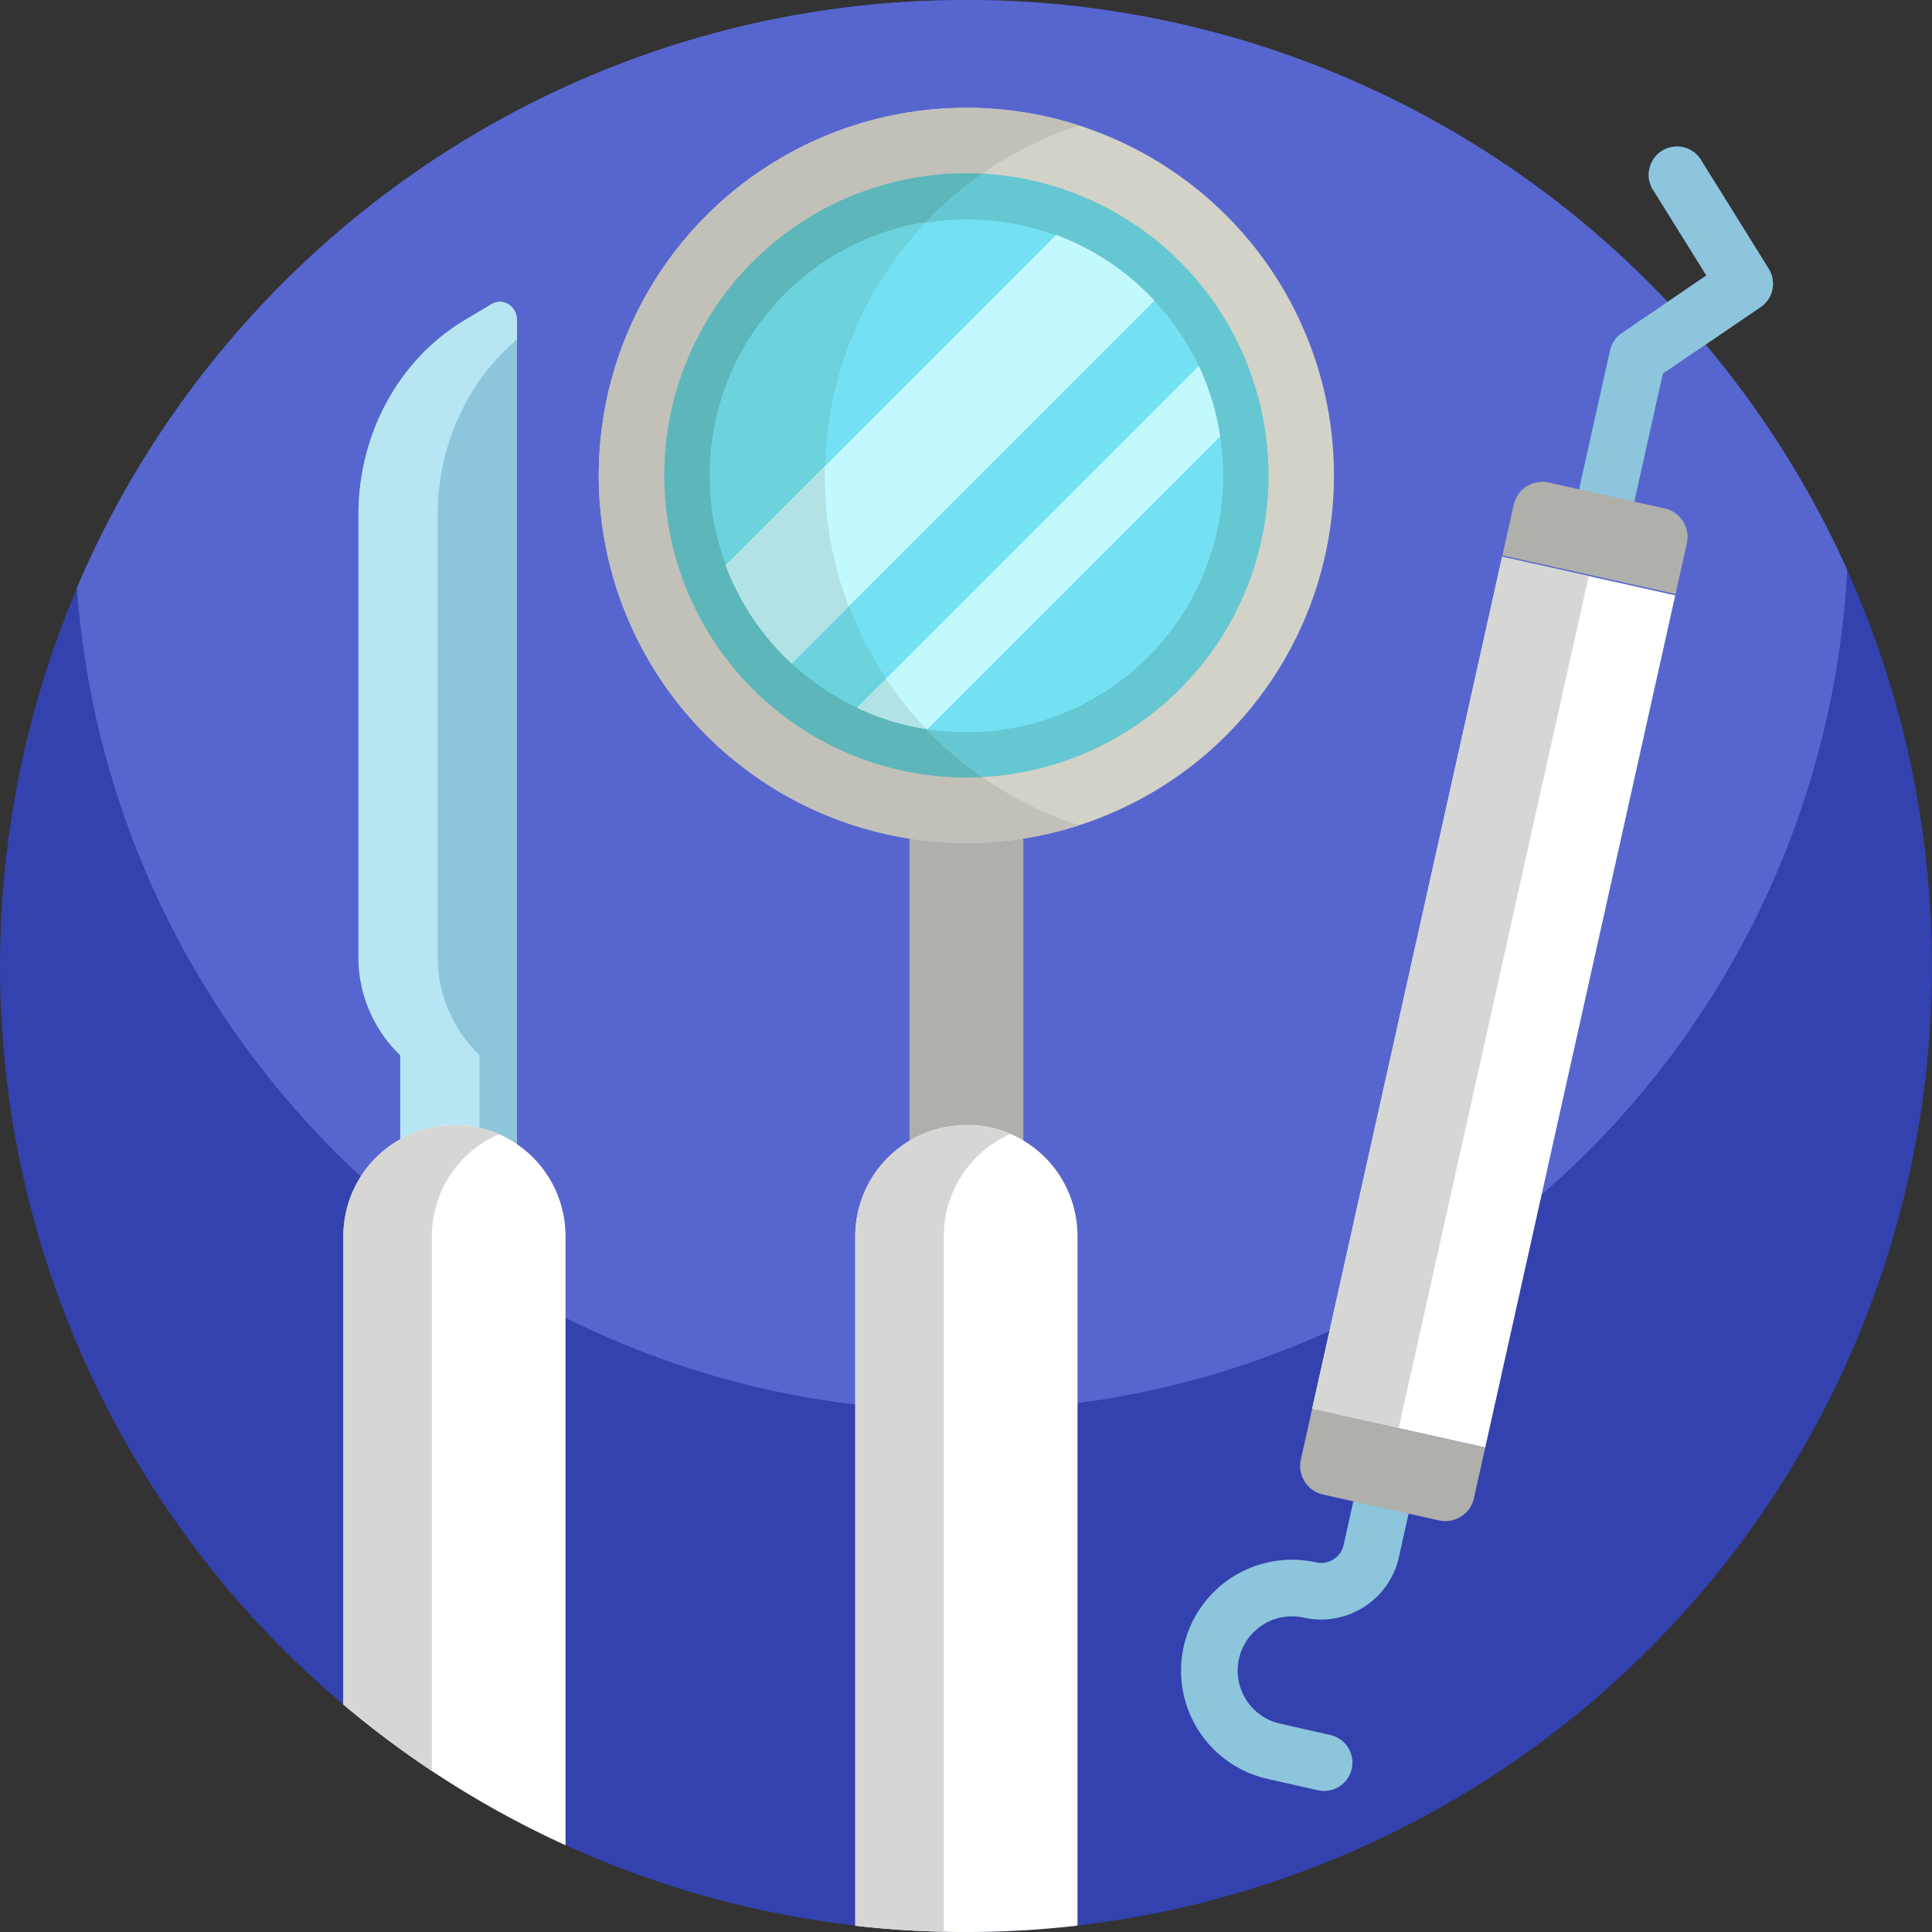 <svg xmlns="http://www.w3.org/2000/svg" viewBox="0 0 512 512"><rect x="0" y="0" width="512" height="512" fill="#333333" stroke="none"/><circle cx="256" cy="256" r="256" fill="#3342ae"></circle><path fill="#5766ce" d="M489.52,151A235.33,235.33,0,0,1,352.34,352.7a233,233,0,0,1-66.79,19.14,236.35,236.35,0,0,1-30.75,2c-1.56,0-3.11,0-4.66,0q-11.89-.23-23.48-1.62a233.38,233.38,0,0,1-76.79-23A235.4,235.4,0,0,1,20.38,155.75C59.39,64.19,150.2,0,256,0A255.31,255.31,0,0,1,441.93,80l10.27-7L438.29,50.65A7.5,7.5,0,1,1,451,42.73l17.73,28.5a7.5,7.5,0,0,1-2.16,10.16L452,91.31A256.26,256.26,0,0,1,489.52,151Z"></path><path fill="#8dc5dc" d="M123.14,84.85C105.76,95.21,95,114.93,95,136.34V253.4a36,36,0,0,0,11.07,26.23v32.43H137V84.84c0-3.71-3.69-6-6.7-4.26Z"></path><path fill="#b8e5f2" d="M137,84.84V90c-13.13,11-21,28.1-21,46.39V253.41a36,36,0,0,0,11.07,26.22v32.43h-21V279.63A36,36,0,0,1,95,253.41V136.34c0-21.41,10.78-41.13,28.16-51.49l7.14-4.26C133.29,78.79,137,81.14,137,84.84Z"></path><rect width="30.18" height="100.61" x="241.01" y="213.84" fill="#afafac"></rect><circle cx="256.1" cy="125.98" r="97.42" fill="#d2d2c8"></circle><circle cx="256.1" cy="125.98" r="80.07" fill="#65c7d1"></circle><path fill="#74e1f3" d="M324.15,126a68,68,0,0,1-78.36,67.24,67.85,67.85,0,0,1-36-17.42A68,68,0,1,1,317.68,97a66.69,66.69,0,0,1,5.68,18.64A67.61,67.61,0,0,1,324.15,126Z"></path><path fill="#c1c1b9" d="M260.3,205.94A96.89,96.89,0,0,0,286,218.72a97.43,97.43,0,1,1,0-185.46A96.77,96.77,0,0,0,260.31,46a97.32,97.32,0,0,0-41.73,77.54c0,.81,0,1.62,0,2.43A97.41,97.41,0,0,0,234.8,179.9a97.8,97.8,0,0,0,25.5,26Z"></path><path fill="#5db6ba" d="M245.41,193.17a98.14,98.14,0,0,0,14.89,12.77c-1.39.07-2.79.11-4.2.11a80.07,80.07,0,1,1,0-160.14c1.41,0,2.82,0,4.21.11a97.32,97.32,0,0,0-41.73,77.54c0,.81,0,1.62,0,2.43A97.41,97.41,0,0,0,234.8,179.9,98.45,98.45,0,0,0,245.41,193.17Z"></path><path fill="#6cd3dd" d="M234.8,179.9a98.45,98.45,0,0,0,10.61,13.27,67.84,67.84,0,0,1-35.61-17.36,68,68,0,0,1,35.63-117,97.14,97.14,0,0,0-26.85,64.79c0,.81,0,1.62,0,2.43A97.41,97.41,0,0,0,234.8,179.9Z"></path><path fill="#c2f9ff" d="M305.94 79.67L209.8 175.81a68 68 0 0 1-17.46-26l87.57-87.56A67.8 67.8 0 0 1 305.94 79.67zM323.36 115.66l-77.57 77.57a66.56 66.56 0 0 1-18.64-5.68L317.68 97A66.69 66.69 0 0 1 323.36 115.66z"></path><path fill="#b3e2e5" d="M224.92 160.69L209.8 175.81a68 68 0 0 1-17.46-26l26.24-26.23c0 .81 0 1.62 0 2.43A96.92 96.92 0 0 0 224.92 160.69zM245.41 193.17a66.38 66.38 0 0 1-18.26-5.62l7.65-7.65A98.45 98.45 0 0 0 245.41 193.17z"></path><path fill="#fff" d="M285.55,327.61v182.7A257.55,257.55,0,0,1,256,512c-2,0-3.91,0-5.86-.07q-11.88-.26-23.48-1.59V327.61a29.46,29.46,0,0,1,29.45-29.45c.51,0,1,0,1.51,0h.05c.45,0,.9.06,1.35.1l.18,0c.45.05.88.1,1.32.17l.2,0,1.32.24c.38.08.76.16,1.14.26l.32.08c.36.09.7.19,1.05.3a2.26,2.26,0,0,1,.37.11c.23.07.46.14.68.23a8.15,8.15,0,0,1,.83.29c.47.17.95.36,1.41.57h0a27.18,27.18,0,0,1,3.35,1.73,29.41,29.41,0,0,1,14.35,25.28Z"></path><path fill="#d6d6d4" d="M250.14,511.93q-11.88-.26-23.48-1.59V327.61a29.46,29.46,0,0,1,29.45-29.45c.51,0,1,0,1.51,0h.05c.45,0,.9.06,1.35.1l.18,0c.45.05.88.1,1.32.17l.2,0,1.32.24c.38.08.76.16,1.14.26l.32.08c.36.09.7.19,1.05.3a2.26,2.26,0,0,1,.37.11c.23.07.46.14.68.23a8.15,8.15,0,0,1,.83.29c.47.17.95.36,1.41.57a29.52,29.52,0,0,0-14.6,13.86,29.18,29.18,0,0,0-3.1,13.15Z"></path><path fill="#fff" d="M149.87,327.61V489a255,255,0,0,1-35.42-19.68A258.85,258.85,0,0,1,91,451.72V327.61a29.42,29.42,0,0,1,15.07-25.69h0a29.26,29.26,0,0,1,14.38-3.75c.5,0,1,0,1.51,0h0c.45,0,.9.06,1.35.1l.18,0q.7.07,1.38.18l.14,0c.44.07.88.15,1.31.24l.7.16c.26.05.52.11.77.18.45.12.91.25,1.35.39s.66.2,1,.33c.61.2,1.2.43,1.79.68a1.51,1.51,0,0,1,.22.11,28.52,28.52,0,0,1,4.82,2.65,29.5,29.5,0,0,1,12.89,24.35Z"></path><path fill="#d6d6d4" d="M132.17,300.6h0a28.7,28.7,0,0,0-5.11,2.86,29.4,29.4,0,0,0-12.6,23.88v142A258.85,258.85,0,0,1,91,451.72V327.61a29.42,29.42,0,0,1,15.07-25.69h0a29.26,29.26,0,0,1,14.38-3.75c.5,0,1,0,1.51,0h0c.45,0,.9.06,1.35.1l.18,0q.7.07,1.38.18l.14,0c.44.07.88.15,1.31.24l.7.16c.26.05.52.11.77.18.45.12.91.25,1.35.39s.66.2,1,.33c.61.2,1.2.43,1.79.68Z"></path><path fill="#8dc5dc" d="M349.27 474.44l-13.28-3a29.4 29.4 0 0 1 12.8-57.39 6.11 6.11 0 0 0 7.29-4.62l4.92-22.1a7.5 7.5 0 1 1 14.64 3.27l-4.92 22.09a21.14 21.14 0 0 1-25.2 16 14.39 14.39 0 1 0-6.26 28.1l13.28 3a7.5 7.5 0 0 1-3.27 14.64zM466.59 81.39L452 91.31 440.67 99l-7.56 33.93a7.5 7.5 0 1 1-14.64-3.26h0l8.21-36.82a7.44 7.44 0 0 1 3.1-4.57L441.93 80l10.27-7L438.29 50.65A7.5 7.5 0 1 1 451 42.73l17.73 28.5A7.5 7.5 0 0 1 466.59 81.39z"></path><rect width="47" height="231.38" x="372.34" y="149.9" fill="#fff" transform="rotate(12.57 395.879 265.59)"></rect><rect width="231.38" height="23.5" x="268.69" y="251.28" fill="#d6d6d4" transform="rotate(-77.43 384.371 263.024)"></rect><path fill="#afafac" d="M344.82,378.24h47a0,0,0,0,1,0,0V392a7.76,7.76,0,0,1-7.76,7.76H352.58a7.76,7.76,0,0,1-7.76-7.76V378.24a0,0,0,0,1,0,0Z" transform="rotate(12.57 368.347 389.01)"></path><path fill="#afafac" d="M407.7,131.05h31.48a7.76,7.76,0,0,1,7.76,7.76v13.76a0,0,0,0,1,0,0h-47a0,0,0,0,1,0,0V138.81a7.76,7.76,0,0,1,7.76-7.76Z" transform="rotate(12.57 423.461 141.799)"></path></svg>